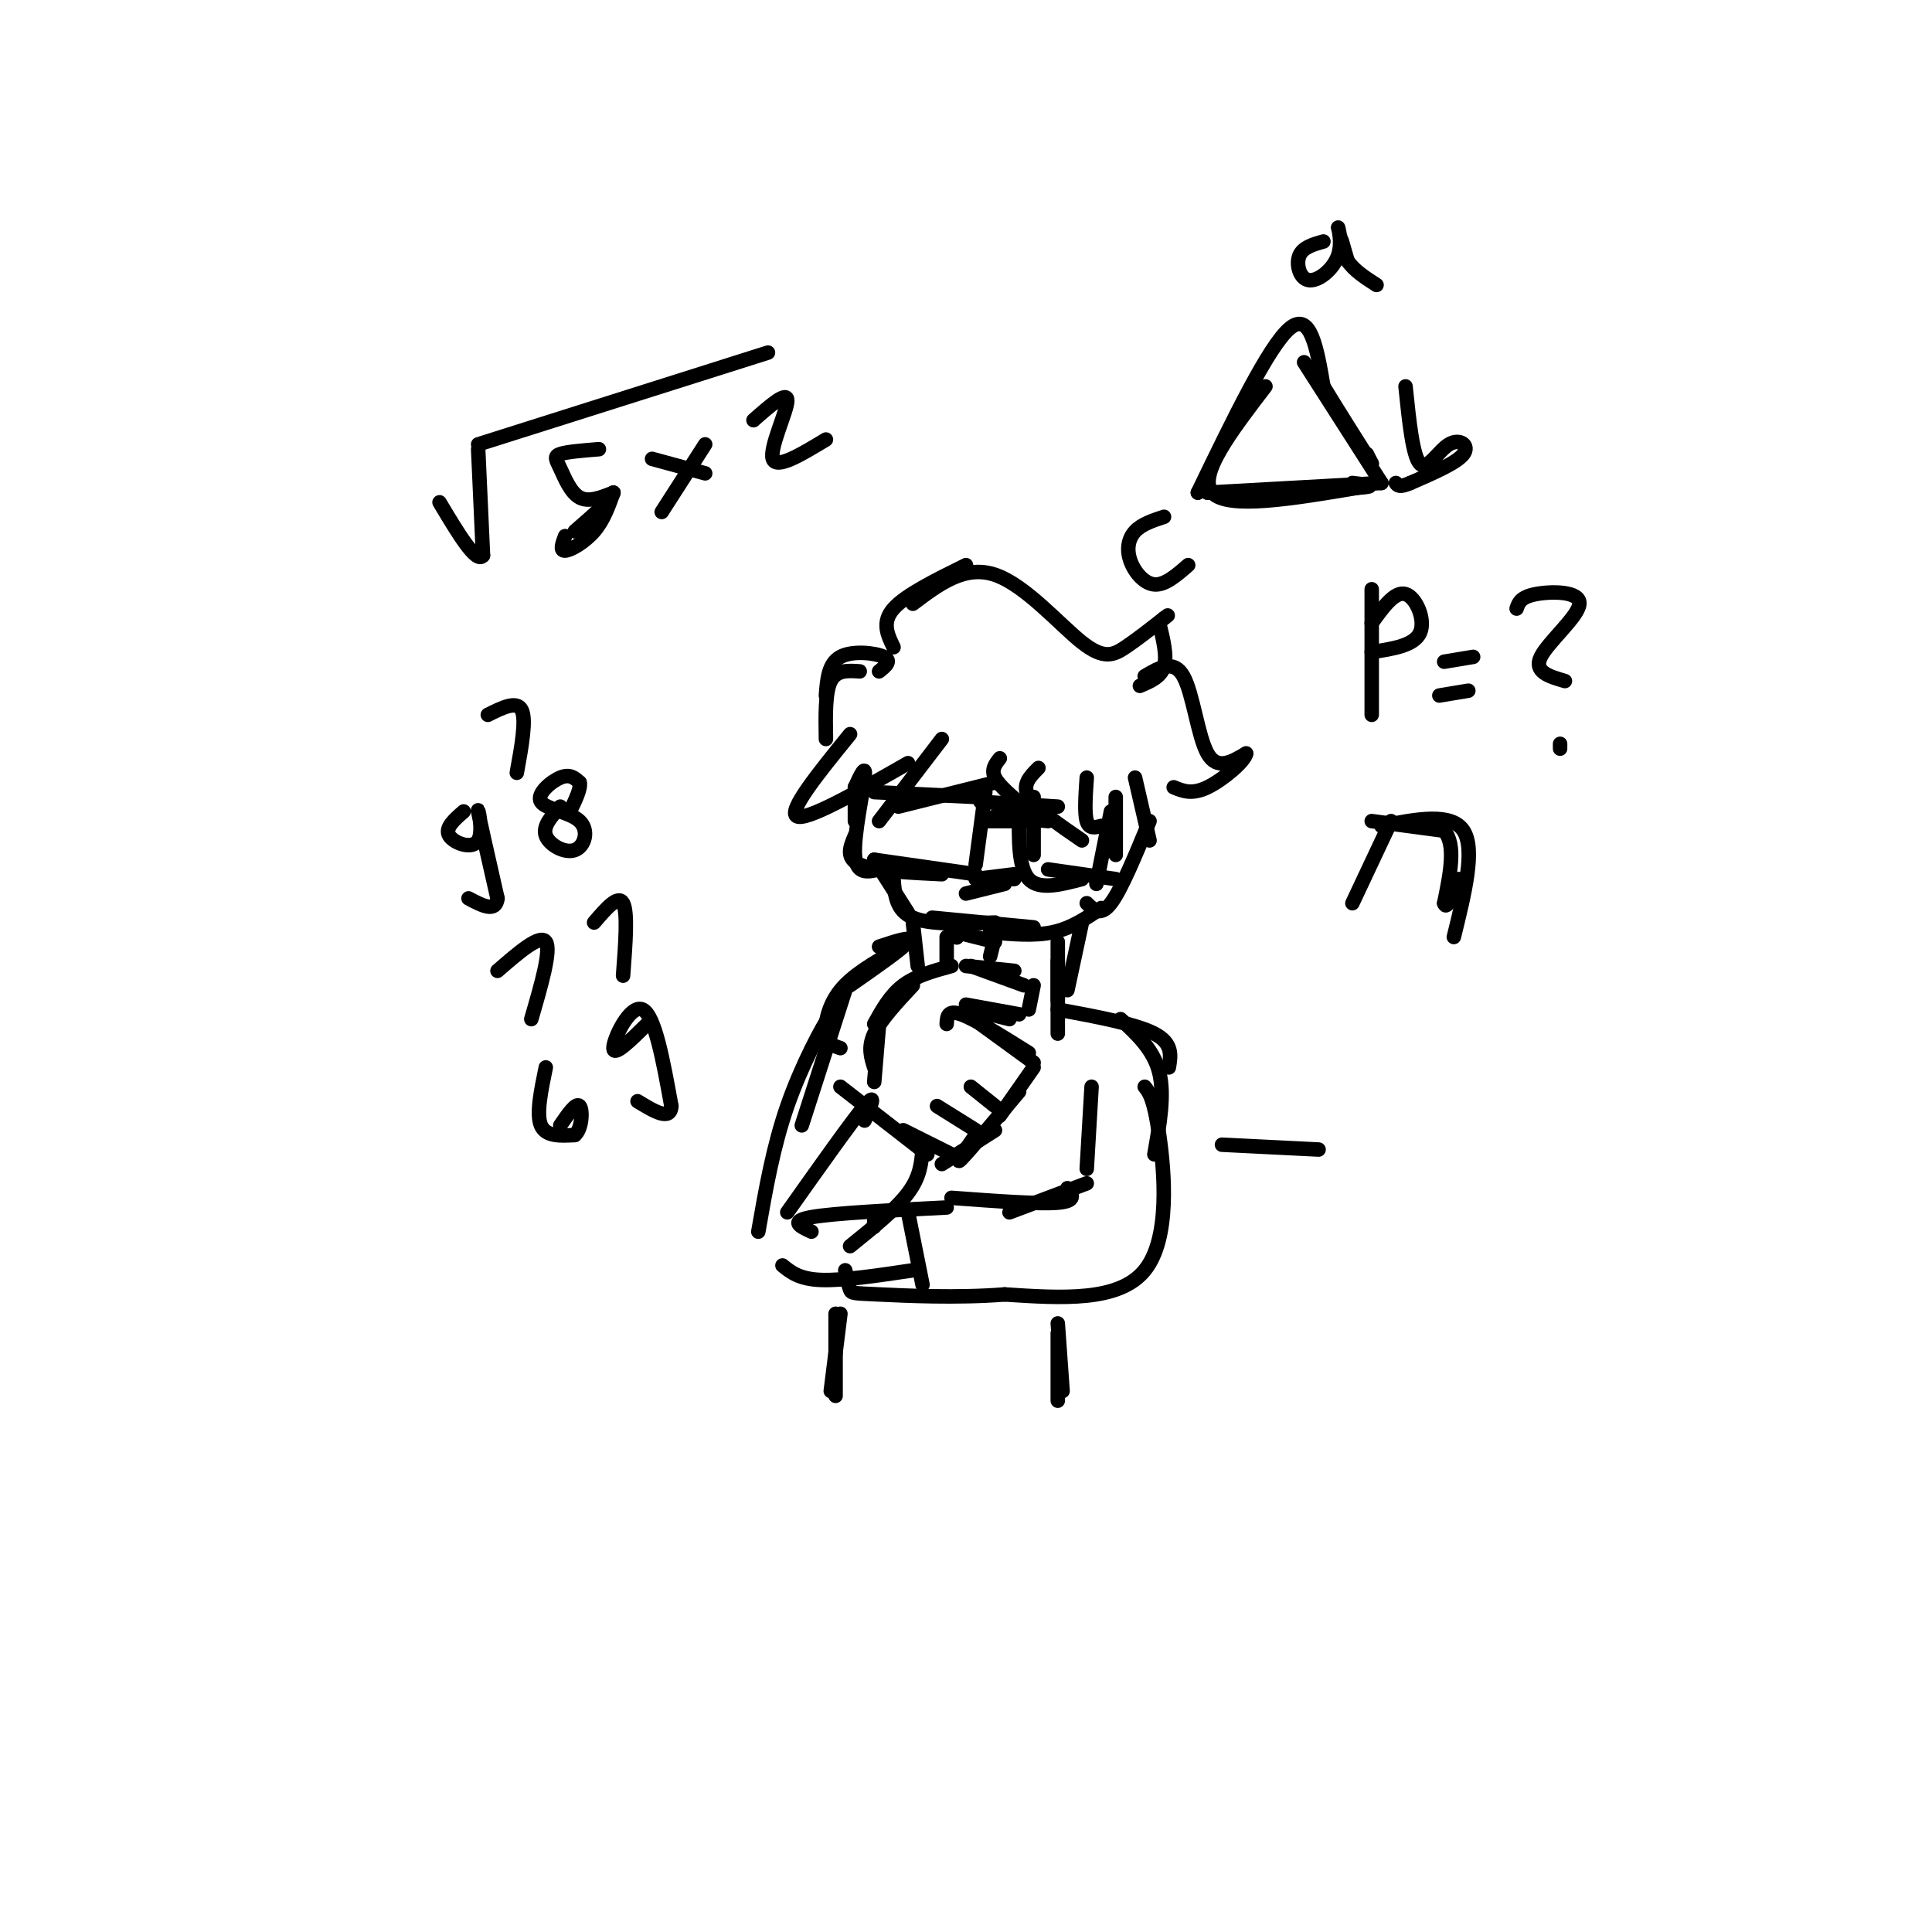 <svg viewBox='0 0 400 400' version='1.1' xmlns='http://www.w3.org/2000/svg' xmlns:xlink='http://www.w3.org/1999/xlink'><g fill='none' stroke='#000000' stroke-width='3' stroke-linecap='round' stroke-linejoin='round'><path d='M197,200c-3.667,1.000 -7.333,2.000 -10,4c-2.667,2.000 -4.333,5.000 -6,8'/><path d='M189,204c-3.333,3.583 -6.667,7.167 -8,10c-1.333,2.833 -0.667,4.917 0,7'/><path d='M182,212c0.000,0.000 -1.000,12.000 -1,12'/><path d='M200,200c0.000,0.000 10.000,1.000 10,1'/><path d='M201,200c0.000,0.000 11.000,4.000 11,4'/><path d='M214,204c0.000,0.000 -1.000,5.000 -1,5'/><path d='M200,208c0.000,0.000 11.000,2.000 11,2'/><path d='M201,209c0.000,0.000 8.000,2.000 8,2'/><path d='M196,212c0.083,-1.500 0.167,-3.000 3,-2c2.833,1.000 8.417,4.500 14,8'/><path d='M203,212c0.000,0.000 11.000,8.000 11,8'/><path d='M214,221c0.000,0.000 -7.000,10.000 -7,10'/><path d='M211,226c-5.250,6.250 -10.500,12.500 -12,14c-1.500,1.500 0.750,-1.750 3,-5'/><path d='M206,234c0.000,0.000 -11.000,7.000 -11,7'/><path d='M187,234c0.000,0.000 10.000,5.000 10,5'/><path d='M194,229c0.000,0.000 8.000,5.000 8,5'/><path d='M201,225c0.000,0.000 5.000,4.000 5,4'/><path d='M196,194c0.000,0.000 0.000,6.000 0,6'/><path d='M198,194c0.000,0.000 0.100,0.100 0.1,0.1'/><path d='M198,193c0.000,0.000 8.000,2.000 8,2'/><path d='M206,194c0.000,0.000 -1.000,4.000 -1,4'/><path d='M177,163c0.000,0.000 0.000,7.000 0,7'/><path d='M177,163c1.178,-2.556 2.356,-5.111 2,-2c-0.356,3.111 -2.244,11.889 -2,16c0.244,4.111 2.622,3.556 5,3'/><path d='M177,173c-1.000,2.333 -2.000,4.667 1,6c3.000,1.333 10.000,1.667 17,2'/><path d='M181,178c0.000,0.000 21.000,3.000 21,3'/><path d='M204,164c0.000,0.000 -2.000,15.000 -2,15'/><path d='M181,164c0.000,0.000 21.000,1.000 21,1'/><path d='M203,166c0.000,0.000 16.000,1.000 16,1'/><path d='M206,169c0.000,0.000 11.000,1.000 11,1'/><path d='M204,170c0.000,0.000 10.000,0.000 10,0'/><path d='M214,165c0.000,0.000 0.000,12.000 0,12'/><path d='M211,168c-0.083,5.833 -0.167,11.667 2,14c2.167,2.333 6.583,1.167 11,0'/><path d='M217,180c0.000,0.000 14.000,2.000 14,2'/><path d='M231,165c0.000,0.000 0.000,12.000 0,12'/><path d='M230,168c0.000,0.000 -3.000,15.000 -3,15'/><path d='M181,178c0.000,0.000 7.000,11.000 7,11'/><path d='M185,182c0.250,3.250 0.500,6.500 4,8c3.500,1.500 10.250,1.250 17,1'/><path d='M193,190c0.000,0.000 21.000,2.000 21,2'/><path d='M205,193c4.583,0.417 9.167,0.833 13,0c3.833,-0.833 6.917,-2.917 10,-5'/><path d='M238,170c-2.917,7.083 -5.833,14.167 -8,17c-2.167,2.833 -3.583,1.417 -5,0'/><path d='M202,182c0.000,0.000 8.000,-1.000 8,-1'/><path d='M203,182c0.000,0.000 7.000,0.000 7,0'/><path d='M176,152c-6.500,8.000 -13.000,16.000 -11,17c2.000,1.000 12.500,-5.000 23,-11'/><path d='M195,153c0.000,0.000 -13.000,17.000 -13,17'/><path d='M186,167c0.000,0.000 20.000,-5.000 20,-5'/><path d='M207,157c-0.917,1.167 -1.833,2.333 -1,4c0.833,1.667 3.417,3.833 6,6'/><path d='M215,159c-1.750,1.750 -3.500,3.500 -2,6c1.500,2.500 6.250,5.750 11,9'/><path d='M225,161c-0.250,3.667 -0.500,7.333 0,9c0.500,1.667 1.750,1.333 3,1'/><path d='M235,161c0.000,0.000 3.000,13.000 3,13'/><path d='M185,134c-1.250,-2.583 -2.500,-5.167 0,-8c2.500,-2.833 8.750,-5.917 15,-9'/><path d='M189,125c5.369,-4.054 10.738,-8.107 17,-6c6.262,2.107 13.417,10.375 18,14c4.583,3.625 6.595,2.607 9,1c2.405,-1.607 5.202,-3.804 8,-6'/><path d='M241,128c1.333,-1.000 0.667,-0.500 0,0'/><path d='M240,129c0.833,3.417 1.667,6.833 1,9c-0.667,2.167 -2.833,3.083 -5,4'/><path d='M237,140c3.000,-1.778 6.000,-3.556 8,0c2.000,3.556 3.000,12.444 5,16c2.000,3.556 5.000,1.778 8,0'/><path d='M258,156c-0.222,1.556 -4.778,5.444 -8,7c-3.222,1.556 -5.111,0.778 -7,0'/><path d='M182,139c1.356,-1.089 2.711,-2.178 1,-3c-1.711,-0.822 -6.489,-1.378 -9,0c-2.511,1.378 -2.756,4.689 -3,8'/><path d='M178,139c-2.417,-0.167 -4.833,-0.333 -6,2c-1.167,2.333 -1.083,7.167 -1,12'/><path d='M189,191c0.000,0.000 1.000,9.000 1,9'/><path d='M200,185c0.000,0.000 8.000,-2.000 8,-2'/><path d='M224,191c0.000,0.000 -3.000,14.000 -3,14'/><path d='M219,195c0.000,0.000 0.000,19.000 0,19'/><path d='M219,199c0.000,0.000 0.000,8.000 0,8'/><path d='M182,196c3.500,-1.167 7.000,-2.333 6,-1c-1.000,1.333 -6.500,5.167 -12,9'/><path d='M185,197c-4.244,2.444 -8.489,4.889 -11,8c-2.511,3.111 -3.289,6.889 -3,9c0.289,2.111 1.644,2.556 3,3'/><path d='M175,205c0.000,0.000 -9.000,28.000 -9,28'/><path d='M172,214c0.867,-3.222 1.733,-6.444 0,-4c-1.733,2.444 -6.067,10.556 -9,19c-2.933,8.444 -4.467,17.222 -6,26'/><path d='M174,225c0.000,0.000 18.000,14.000 18,14'/><path d='M191,238c-0.250,2.833 -0.500,5.667 -3,9c-2.500,3.333 -7.250,7.167 -12,11'/><path d='M179,232c1.333,-3.083 2.667,-6.167 0,-3c-2.667,3.167 -9.333,12.583 -16,22'/><path d='M162,262c1.750,1.417 3.500,2.833 8,3c4.500,0.167 11.750,-0.917 19,-2'/><path d='M219,209c8.083,1.500 16.167,3.000 20,5c3.833,2.000 3.417,4.500 3,7'/><path d='M232,211c3.417,3.167 6.833,6.333 8,11c1.167,4.667 0.083,10.833 -1,17'/><path d='M237,225c0.956,1.222 1.911,2.444 3,10c1.089,7.556 2.311,21.444 -3,28c-5.311,6.556 -17.156,5.778 -29,5'/><path d='M208,268c-10.024,0.786 -20.583,0.250 -26,0c-5.417,-0.250 -5.690,-0.214 -6,-1c-0.310,-0.786 -0.655,-2.393 -1,-4'/><path d='M181,252c0.000,0.000 0.000,2.000 0,2'/><path d='M168,255c-2.333,-1.083 -4.667,-2.167 0,-3c4.667,-0.833 16.333,-1.417 28,-2'/><path d='M188,251c0.000,0.000 3.000,15.000 3,15'/><path d='M197,248c9.000,0.667 18.000,1.333 22,1c4.000,-0.333 3.000,-1.667 2,-3'/><path d='M209,251c0.000,0.000 16.000,-6.000 16,-6'/><path d='M226,225c0.000,0.000 -1.000,17.000 -1,17'/><path d='M99,93c0.000,0.000 1.000,22.000 1,22'/><path d='M100,115c-1.333,1.833 -5.167,-4.583 -9,-11'/><path d='M99,92c0.000,0.000 60.000,-19.000 60,-19'/><path d='M124,93c-3.304,0.268 -6.607,0.536 -8,1c-1.393,0.464 -0.875,1.125 0,3c0.875,1.875 2.107,4.964 4,6c1.893,1.036 4.446,0.018 7,-1'/><path d='M127,102c-0.167,1.167 -4.083,4.583 -8,8'/><path d='M135,95c0.000,0.000 11.000,3.000 11,3'/><path d='M146,92c0.000,0.000 -9.000,14.000 -9,14'/><path d='M127,102c-1.022,2.867 -2.044,5.733 -4,8c-1.956,2.267 -4.844,3.933 -6,4c-1.156,0.067 -0.578,-1.467 0,-3'/><path d='M156,87c3.533,-3.111 7.067,-6.222 7,-4c-0.067,2.222 -3.733,9.778 -3,12c0.733,2.222 5.867,-0.889 11,-4'/><path d='M262,80c-7.083,9.250 -14.167,18.500 -11,22c3.167,3.500 16.583,1.250 30,-1'/><path d='M281,101c4.833,-0.333 1.917,-0.667 -1,-1'/><path d='M270,75c0.000,0.000 16.000,25.000 16,25'/><path d='M286,100c0.000,0.000 -36.000,2.000 -36,2'/><path d='M250,102c0.000,0.000 -1.000,-1.000 -1,-1'/><path d='M249,101c0.000,0.000 -1.000,1.000 -1,1'/><path d='M248,102c7.333,-15.167 14.667,-30.333 19,-34c4.333,-3.667 5.667,4.167 7,12'/><path d='M274,80c2.833,4.667 6.417,10.333 10,16'/><path d='M284,96c0.000,0.000 -1.000,-2.000 -1,-2'/><path d='M274,50c-2.155,0.609 -4.309,1.219 -5,3c-0.691,1.781 0.083,4.735 2,5c1.917,0.265 4.978,-2.159 6,-5c1.022,-2.841 0.006,-6.097 0,-6c-0.006,0.097 0.997,3.549 2,7'/><path d='M279,54c1.333,2.000 3.667,3.500 6,5'/><path d='M291,80c0.744,7.238 1.488,14.476 3,16c1.512,1.524 3.792,-2.667 6,-4c2.208,-1.333 4.345,0.190 3,2c-1.345,1.810 -6.173,3.905 -11,6'/><path d='M292,100c-2.333,1.000 -2.667,0.500 -3,0'/><path d='M241,107c-2.315,0.762 -4.631,1.524 -6,3c-1.369,1.476 -1.792,3.667 -1,6c0.792,2.333 2.798,4.810 5,5c2.202,0.190 4.601,-1.905 7,-4'/><path d='M284,122c0.000,0.000 0.000,26.000 0,26'/><path d='M284,129c2.400,-3.333 4.800,-6.667 7,-6c2.200,0.667 4.200,5.333 3,8c-1.200,2.667 -5.600,3.333 -10,4'/><path d='M299,137c0.000,0.000 6.000,-1.000 6,-1'/><path d='M298,144c0.000,0.000 6.000,-1.000 6,-1'/><path d='M314,126c0.405,-1.196 0.810,-2.393 4,-3c3.190,-0.607 9.167,-0.625 9,2c-0.167,2.625 -6.476,7.893 -8,11c-1.524,3.107 1.738,4.054 5,5'/><path d='M323,154c0.000,0.000 0.000,1.000 0,1'/><path d='M288,170c0.000,0.000 -8.000,17.000 -8,17'/><path d='M284,170c0.000,0.000 15.000,2.000 15,2'/><path d='M299,172c2.500,2.833 1.250,8.917 0,15'/><path d='M299,187c0.500,1.667 1.750,-1.667 3,-5'/><path d='M174,272c0.000,0.000 -2.000,16.000 -2,16'/><path d='M173,272c0.000,0.000 0.000,17.000 0,17'/><path d='M219,274c0.000,0.000 1.000,14.000 1,14'/><path d='M219,276c0.000,0.000 0.000,14.000 0,14'/><path d='M286,171c7.250,-1.417 14.500,-2.833 17,1c2.500,3.833 0.250,12.917 -2,22'/><path d='M101,148c3.000,-1.500 6.000,-3.000 7,-1c1.000,2.000 0.000,7.500 -1,13'/><path d='M96,168c-1.970,1.714 -3.940,3.429 -3,5c0.940,1.571 4.792,3.000 6,1c1.208,-2.000 -0.226,-7.429 0,-6c0.226,1.429 2.113,9.714 4,18'/><path d='M103,186c-0.333,3.000 -3.167,1.500 -6,0'/><path d='M116,167c-1.845,2.035 -3.691,4.071 -3,6c0.691,1.929 3.917,3.752 6,3c2.083,-0.752 3.022,-4.078 1,-6c-2.022,-1.922 -7.006,-2.441 -8,-4c-0.994,-1.559 2.002,-4.160 4,-5c1.998,-0.840 2.999,0.080 4,1'/><path d='M120,162c0.333,1.167 -0.833,3.583 -2,6'/><path d='M103,201c4.417,-3.833 8.833,-7.667 10,-6c1.167,1.667 -0.917,8.833 -3,16'/><path d='M123,191c2.500,-2.917 5.000,-5.833 6,-4c1.000,1.833 0.500,8.417 0,15'/><path d='M113,221c-1.000,4.833 -2.000,9.667 -1,12c1.000,2.333 4.000,2.167 7,2'/><path d='M119,235c1.489,-1.200 1.711,-5.200 1,-6c-0.711,-0.800 -2.356,1.600 -4,4'/><path d='M134,212c-3.489,3.444 -6.978,6.889 -7,5c-0.022,-1.889 3.422,-9.111 6,-8c2.578,1.111 4.289,10.556 6,20'/><path d='M139,229c-0.167,3.167 -3.583,1.083 -7,-1'/><path d='M253,237c0.000,0.000 20.000,1.000 20,1'/></g>
</svg>